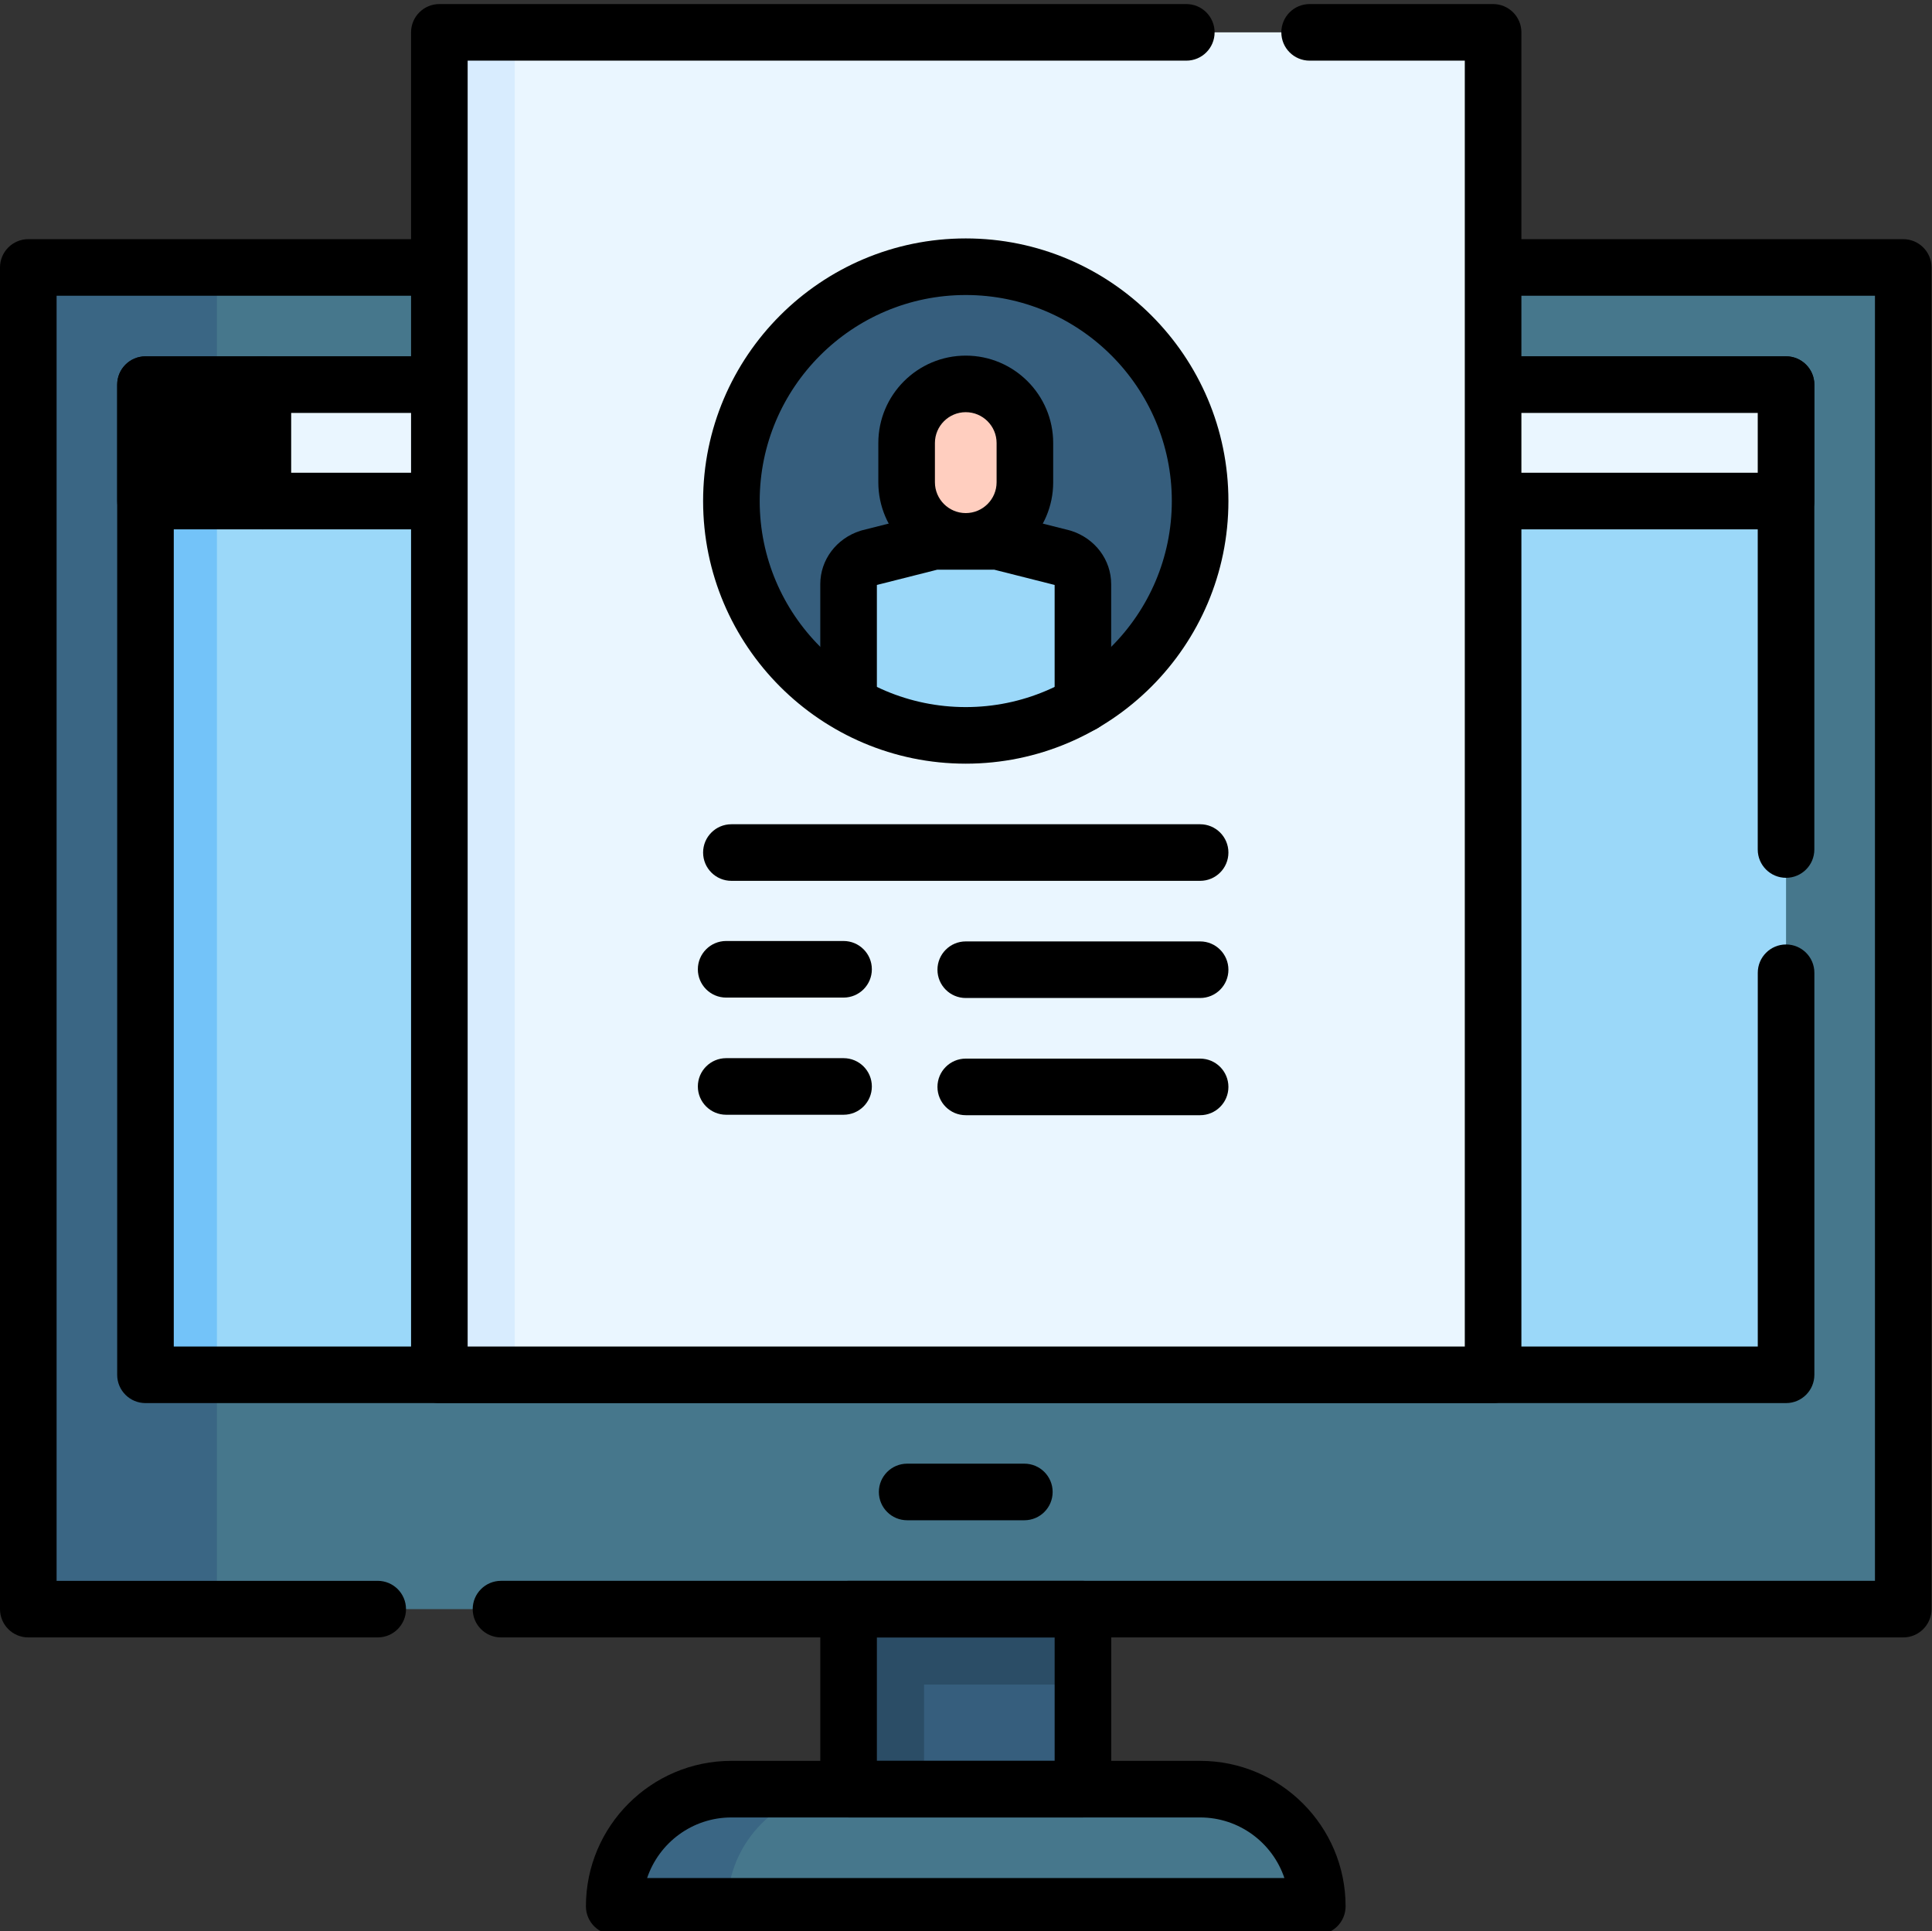 <?xml version="1.0" encoding="utf-8"?>
<!-- Generator: Adobe Illustrator 27.6.1, SVG Export Plug-In . SVG Version: 6.00 Build 0)  -->
<svg version="1.1" id="Layer_1" xmlns:svgjs="http://svgjs.com/svgjs"
	 xmlns="http://www.w3.org/2000/svg" xmlns:xlink="http://www.w3.org/1999/xlink" x="0px" y="0px" width="80px" height="79.968px"
	 viewBox="0 0 80 79.968" style="enable-background:new 0 0 80 79.968;" xml:space="preserve">
<rect x="0" y="0" width="80" height="79.968" fill="#333333" stroke="none"/>
<style type="text/css">
	.st0{fill:#46778C;}
	.st1{fill:#3A6684;}
	.st2{fill:#365E7D;}
	.st3{fill:#2B4D66;}
	.st4{fill:#9BD8F9;}
	.st5{fill:#73C3F9;}
	.st6{fill:#EAF6FF;}
	.st7{fill:#D8ECFE;}
	.st8{fill:#FFCEBF;}
</style>
<g transform="matrix(1.333 0 0 -1.333 0 682.667)">
	<g>
		<path class="st0" d="M40.92,452.904H19.08c0,2.01,1.63,3.64,3.64,3.64h14.56C39.291,456.544,40.92,454.915,40.92,452.904"/>
	</g>
	<g>
		<path class="st1" d="M26.236,456.545c-1.005,0-1.916-0.408-2.575-1.066c-0.659-0.659-1.066-1.569-1.066-2.575h-3.516
			c0,1.005,0.408,1.916,1.066,2.575c0.659,0.659,1.569,1.066,2.575,1.066H26.236z"/>
	</g>
	<g>
		<path class="st2" d="M33.64,456.544h-7.28v5.592h7.28V456.544z"/>
	</g>
	<g>
		<path class="st3" d="M33.64,462.137v-2.344h-4.936v-3.248H26.36v5.592H33.64z"/>
	</g>
	<g>
		<path class="st0" d="M59.121,462.136H0.879v41.682h58.242L59.121,462.136z"/>
	</g>
	<g>
		<path class="st1" d="M6.738,462.137H0.879v41.681h5.859V462.137z"/>
	</g>
	<g>
		<path d="M11.733,461.258H0.879c-0.485,0-0.879,0.393-0.879,0.879v41.682c0,0.485,0.394,0.879,0.879,0.879h12.769
			c0.485,0,0.879-0.394,0.879-0.879c0-0.485-0.394-0.879-0.879-0.879H1.758v-39.924h9.975c0.485,0,0.879-0.393,0.879-0.879
			C12.612,461.651,12.218,461.258,11.733,461.258z"/>
	</g>
	<g>
		<path d="M59.121,461.258H15.563c-0.485,0-0.879,0.393-0.879,0.879c0,0.485,0.394,0.879,0.879,0.879h42.68v39.924H46.381
			c-0.485,0-0.879,0.393-0.879,0.879c0,0.485,0.393,0.879,0.879,0.879h12.741c0.485,0,0.879-0.394,0.879-0.879v-41.681
			C60,461.651,59.607,461.258,59.121,461.258z"/>
	</g>
	<g>
		<path class="st4" d="M55.481,469.417H4.519v30.762h50.962V469.417z"/>
	</g>
	<g>
		<path class="st5" d="M6.738,469.417h-2.22v30.762h2.22V469.417z"/>
	</g>
	<g>
		<path d="M55.481,484.857c-0.485,0-0.879,0.393-0.879,0.879V499.3h-8.222c-0.485,0-0.879,0.393-0.879,0.879
			c0,0.485,0.393,0.879,0.879,0.879h9.101c0.485,0,0.879-0.394,0.879-0.879v-14.442C56.36,485.251,55.967,484.857,55.481,484.857z"
			/>
	</g>
	<g>
		<path d="M55.481,468.538H4.519c-0.485,0-0.879,0.393-0.879,0.879v30.762c0,0.485,0.394,0.879,0.879,0.879h9.129
			c0.485,0,0.879-0.393,0.879-0.879s-0.394-0.879-0.879-0.879h-8.25v-29.004h49.205v11.611c0,0.485,0.393,0.879,0.879,0.879
			c0.485,0,0.879-0.393,0.879-0.879v-12.49C56.36,468.931,55.967,468.538,55.481,468.538z"/>
	</g>
	<g>
		<path d="M31.82,464.898h-3.64c-0.485,0-0.879,0.393-0.879,0.879c0,0.485,0.394,0.879,0.879,0.879h3.64
			c0.485,0,0.879-0.393,0.879-0.879C32.699,465.291,32.306,464.898,31.82,464.898z"/>
	</g>
	<g>
		<path d="M33.64,455.665h-7.28c-0.485,0-0.879,0.393-0.879,0.879v5.592c0,0.485,0.394,0.879,0.879,0.879h7.28
			c0.485,0,0.879-0.393,0.879-0.879v-5.592C34.519,456.059,34.126,455.665,33.64,455.665z M27.239,457.423h5.522v3.834h-5.522
			V457.423z"/>
	</g>
	<g>
		<path d="M40.921,452.025H19.08c-0.485,0-0.879,0.393-0.879,0.879c0,2.492,2.027,4.519,4.519,4.519h14.56
			c2.492,0,4.519-2.027,4.519-4.519C41.799,452.419,41.406,452.025,40.921,452.025z M20.102,453.783h19.796
			c-0.368,1.093-1.402,1.882-2.618,1.882H22.72C21.504,455.665,20.47,454.876,20.102,453.783z"/>
	</g>
	<g>
		<path class="st6" d="M55.481,500.178H8.16v-3.616h47.321V500.178z"/>
	</g>
	<g>
		<path d="M13.648,495.683H8.16c-0.485,0-0.879,0.393-0.879,0.879v3.616c0,0.485,0.394,0.879,0.879,0.879h5.488
			c0.485,0,0.879-0.393,0.879-0.879s-0.394-0.879-0.879-0.879H9.039v-1.858h4.609c0.485,0,0.879-0.394,0.879-0.879
			C14.527,496.077,14.133,495.683,13.648,495.683z"/>
	</g>
	<g>
		<path d="M55.481,495.683h-9.101c-0.485,0-0.879,0.394-0.879,0.879c0,0.485,0.393,0.879,0.879,0.879h8.222v1.859h-8.222
			c-0.485,0-0.879,0.393-0.879,0.879c0,0.485,0.393,0.879,0.879,0.879h9.101c0.485,0,0.879-0.394,0.879-0.879v-3.616
			C56.36,496.077,55.967,495.683,55.481,495.683z"/>
	</g>
	<g>
		<path d="M8.16,500.178H4.52v-3.616h3.64L8.16,500.178z"/>
		<path d="M8.16,495.683H4.52c-0.485,0-0.879,0.393-0.879,0.879v3.616c0,0.485,0.394,0.879,0.879,0.879h3.64
			c0.485,0,0.879-0.393,0.879-0.879v-3.616C9.038,496.077,8.645,495.683,8.16,495.683z M5.398,497.441h1.882v1.858H5.398V497.441z"
			/>
	</g>
	<g>
		<path class="st6" d="M46.381,469.417H13.647v41.706h32.733V469.417z"/>
	</g>
	<g>
		<path class="st7" d="M15.991,469.417h-2.344v41.706h2.344V469.417z"/>
	</g>
	<g>
		<path d="M46.381,468.538H13.648c-0.485,0-0.879,0.393-0.879,0.879v41.706c0,0.485,0.394,0.879,0.879,0.879h23.203
			c0.485,0,0.879-0.393,0.879-0.879s-0.393-0.879-0.879-0.879H14.527v-39.948h30.975v39.948h-4.82c-0.485,0-0.879,0.393-0.879,0.879
			s0.393,0.879,0.879,0.879h5.699c0.485,0,0.879-0.393,0.879-0.879v-41.706C47.26,468.931,46.866,468.538,46.381,468.538z"/>
	</g>
	<g>
		<path class="st2" d="M37.28,496.562c0-2.694-1.464-5.047-3.64-6.306v-0.001c-1.07-0.619-2.313-0.974-3.64-0.974
			s-2.57,0.355-3.64,0.974c-2.176,1.26-3.64,3.613-3.64,6.307c0,4.021,3.259,7.28,7.28,7.28S37.28,500.583,37.28,496.562"/>
	</g>
	<g>
		<path d="M37.28,484.763H22.72c-0.485,0-0.879,0.393-0.879,0.879s0.394,0.879,0.879,0.879h14.56c0.485,0,0.879-0.393,0.879-0.879
			S37.766,484.763,37.28,484.763z"/>
	</g>
	<g>
		<path d="M26.204,477.496h-3.647c-0.485,0-0.879,0.393-0.879,0.879c0,0.485,0.394,0.879,0.879,0.879h3.647
			c0.485,0,0.879-0.393,0.879-0.879C27.083,477.889,26.689,477.496,26.204,477.496z"/>
	</g>
	<g>
		<path d="M37.28,477.482H30c-0.485,0-0.879,0.393-0.879,0.879c0,0.485,0.394,0.879,0.879,0.879h7.28
			c0.485,0,0.879-0.393,0.879-0.879C38.159,477.876,37.766,477.482,37.28,477.482z"/>
	</g>
	<g>
		<path d="M26.204,481.136h-3.647c-0.485,0-0.879,0.393-0.879,0.879c0,0.485,0.394,0.879,0.879,0.879h3.647
			c0.485,0,0.879-0.394,0.879-0.879C27.083,481.529,26.689,481.136,26.204,481.136z"/>
	</g>
	<g>
		<path d="M37.28,481.123H30c-0.485,0-0.879,0.393-0.879,0.879c0,0.485,0.394,0.879,0.879,0.879h7.28
			c0.485,0,0.879-0.393,0.879-0.879C38.159,481.516,37.766,481.123,37.28,481.123z"/>
	</g>
	<g>
		<path class="st8" d="M28.163,498.365v-1.219c0-1.015,0.823-1.837,1.837-1.837s1.837,0.823,1.837,1.837v1.219
			c0,1.014-0.823,1.837-1.837,1.837S28.163,499.379,28.163,498.365"/>
	</g>
	<g>
		<path d="M30,494.429c-1.498,0-2.716,1.218-2.716,2.716v1.219c0,1.498,1.218,2.716,2.716,2.716c1.498,0,2.716-1.218,2.716-2.716
			v-1.219C32.716,495.648,31.498,494.429,30,494.429z M30,499.323c-0.528,0-0.958-0.43-0.958-0.958v-1.219
			c0-0.528,0.43-0.958,0.958-0.958c0.528,0,0.958,0.43,0.958,0.958v1.219C30.958,498.893,30.528,499.323,30,499.323z"/>
	</g>
	<g>
		<path class="st4" d="M33.64,493.982v-3.727c-1.07-0.619-2.313-0.974-3.64-0.974c-1.327,0-2.57,0.355-3.64,0.974v3.727
			c0,0.369,0.253,0.697,0.63,0.818l2.017,0.509h1.985l2.017-0.509C33.387,494.679,33.64,494.351,33.64,493.982"/>
	</g>
	<g>
		<path d="M33.64,489.377c-0.485,0-0.879,0.394-0.879,0.879v3.698c-0.002,0.001-0.004,0.002-0.006,0.003l-1.872,0.473h-1.767
			l-1.871-0.473c-0.002-0.001-0.005-0.002-0.006-0.003v-3.647c0-0.485-0.394-0.879-0.879-0.879c-0.485,0-0.879,0.394-0.879,0.879
			v3.674c0,0.754,0.5,1.419,1.243,1.656c0.017,0.005,0.034,0.01,0.051,0.015l2.016,0.509c0.07,0.018,0.143,0.027,0.215,0.027h1.985
			c0.073,0,0.145-0.009,0.215-0.027l2.016-0.509c0.017-0.004,0.034-0.009,0.051-0.015c0.744-0.237,1.244-0.902,1.244-1.656v-3.725
			C34.519,489.77,34.126,489.377,33.64,489.377z"/>
	</g>
	<g>
		<path d="M30,488.403c-4.499,0-8.159,3.66-8.159,8.159c0,4.499,3.66,8.159,8.159,8.159c4.499,0,8.159-3.66,8.159-8.159
			C38.159,492.063,34.499,488.403,30,488.403z M30,502.963c-3.53,0-6.401-2.872-6.401-6.401c0-3.53,2.872-6.401,6.401-6.401
			s6.401,2.872,6.401,6.401C36.401,500.092,33.53,502.963,30,502.963z"/>
	</g>
</g>
</svg>
